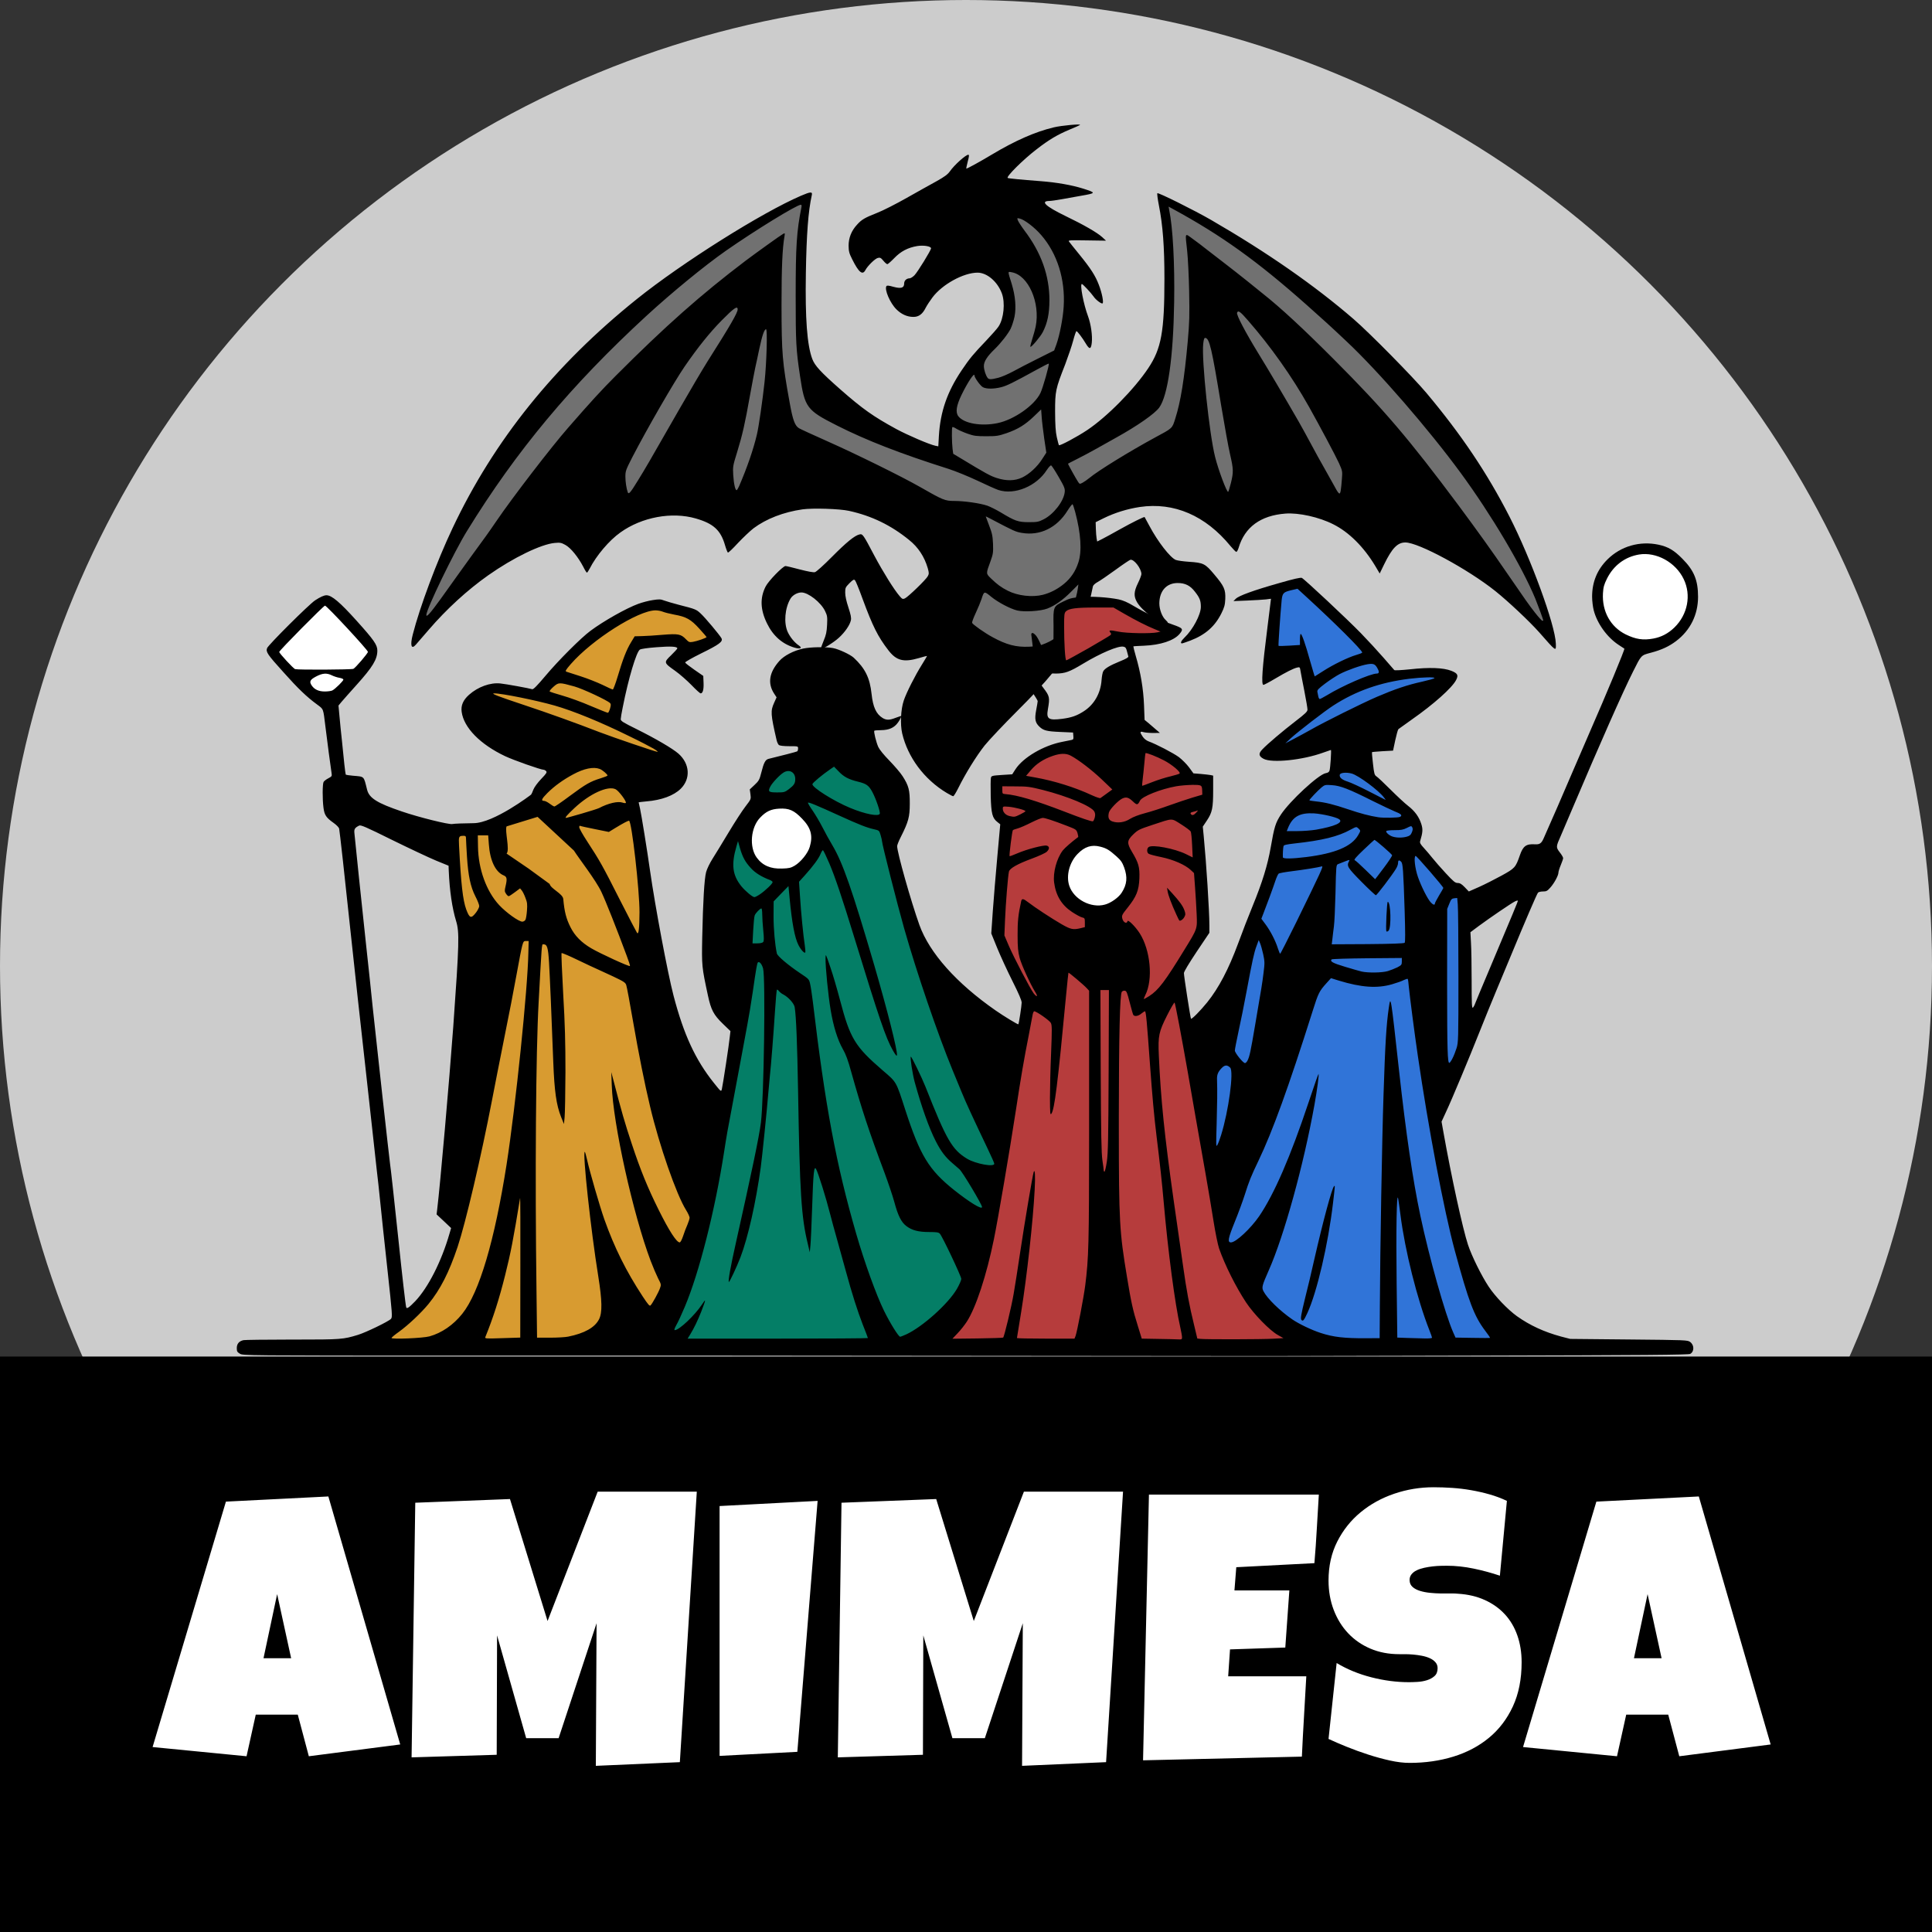 <?xml version="1.0" encoding="UTF-8"?>
<svg width="1024px" height="1024px" viewBox="0 0 1024 1024" version="1.1" xmlns="http://www.w3.org/2000/svg" xmlns:xlink="http://www.w3.org/1999/xlink">
    <rect x="0" y="0" width="1024" height="1024" fill="#333333" stroke="none"/>
    <!-- Generator: Sketch 57.1 (83088) - https://sketch.com -->
    <title>amimesa-logo-vertical</title>
    <desc>Created with Sketch.</desc>
    <g id="amimesa-logo-vertical" stroke="none" stroke-width="1" fill="none" fill-rule="evenodd">
        <circle id="Oval" fill="#CCCCCC" cx="512" cy="512" r="512"></circle>
        <rect id="Rectangle" fill="#000000" x="0" y="719" width="1024" height="305"></rect>
        <g id="amimesa-logo-wizards" transform="translate(125, 66)">
            <g id="Group">
                <polygon id="Path-2" fill="#717171" points="379.8 348.732 394.094 322.659 441.7 271.048 456.094 232.89 446.574 195.549 630.65 208.91 697.701 269.193 682.786 228.078 614.058 126.154 515.977 52.678 492.113 40.469 495.056 113.103 481.217 142.855 434.166 174.998 429.574 145.767 446.574 96.46 436.899 55.735 404.547 38.583 404.547 78.112 411.62 96.46 407.958 107.684 383.091 138.286 377.543 154.814 376.373 174.998 331.483 159.002 300.2 128.979 301.387 38.583 259.485 62.847 163.645 142.855 108.406 232.89 95.951 268.916 158.497 211.191 259.485 201.254 345.081 201.254 376.373 235.006"></polygon>
                <path d="M376.774,354.263 C364.874,347.113 356.174,335.463 353.174,322.713 C352.074,317.913 352.424,309.963 354.024,305.263 C355.424,301.113 359.924,292.163 363.724,286.113 C365.174,283.763 366.374,281.763 366.324,281.663 C366.224,281.613 364.324,282.113 361.974,282.813 C353.874,285.163 350.074,284.163 345.824,278.613 C340.274,271.413 337.524,265.863 332.224,251.513 C330.374,246.413 328.574,241.963 328.174,241.563 C327.624,240.963 327.174,241.163 325.224,243.113 C323.124,245.263 322.974,245.513 322.974,248.113 C322.974,249.913 323.574,252.663 324.674,255.963 C325.974,259.963 326.274,261.463 325.974,262.813 C325.424,265.313 322.774,269.163 319.624,272.013 C316.874,274.563 310.674,278.363 310.124,277.863 C309.974,277.713 310.624,275.813 311.524,273.663 C312.874,270.463 313.174,268.913 313.374,265.163 C313.574,260.913 313.474,260.313 312.274,257.813 C310.024,253.213 303.374,248.013 299.774,248.013 C297.674,248.013 295.124,249.413 294.024,251.213 C290.974,256.263 290.324,264.213 292.524,269.013 C293.824,271.763 296.124,274.613 298.474,276.163 C300.474,277.513 299.124,278.163 296.124,277.263 C289.674,275.363 284.774,271.063 281.574,264.513 C277.974,257.213 277.724,250.963 280.774,244.913 C282.224,241.963 289.974,234.013 291.324,234.013 C291.774,234.013 295.174,234.813 298.874,235.813 C303.124,236.913 306.124,237.463 306.924,237.263 C307.674,237.063 311.524,233.613 315.974,229.113 C323.674,221.363 327.974,217.863 330.524,217.263 C332.224,216.863 332.474,217.213 338.424,228.513 C342.974,237.063 348.874,246.563 351.874,250.013 C353.224,251.563 353.474,251.663 354.624,251.163 C356.324,250.363 365.874,241.163 366.774,239.363 C367.424,238.113 367.424,237.663 366.724,235.113 C364.924,229.013 361.674,224.063 356.874,220.213 C347.224,212.363 337.024,207.413 324.974,204.763 C320.024,203.663 305.824,203.213 300.374,203.963 C290.274,205.413 281.124,208.963 274.374,214.013 C272.574,215.413 268.874,218.913 266.174,221.763 C263.524,224.663 261.124,226.963 260.824,226.863 C260.574,226.813 259.874,225.013 259.274,222.963 C256.974,215.013 253.174,211.513 243.824,208.813 C231.124,205.113 215.174,208.063 203.824,216.213 C197.874,220.413 191.024,228.513 187.524,235.413 C186.924,236.563 186.274,237.513 186.074,237.513 C185.874,237.513 184.974,236.113 184.124,234.363 C181.424,229.213 177.524,224.413 174.724,222.863 C172.474,221.613 171.874,221.513 169.074,221.763 C161.774,222.413 146.974,229.613 133.774,238.913 C122.724,246.713 111.674,256.813 102.224,267.813 C99.174,271.313 96.124,274.863 95.424,275.663 C93.024,278.463 92.274,276.113 93.774,270.313 C97.474,255.813 106.474,231.663 114.824,214.013 C136.824,167.413 168.874,127.563 212.474,92.563 C236.574,73.213 278.874,46.613 299.624,37.713 C304.624,35.563 305.724,35.513 305.274,37.413 C303.374,46.063 302.474,57.913 302.124,78.763 C301.724,102.963 302.774,116.913 305.524,124.263 C306.874,127.813 309.924,131.163 320.424,140.413 C332.224,150.763 337.724,154.663 350.074,161.413 C356.224,164.713 367.524,169.563 370.774,170.263 L372.324,170.563 L372.624,165.163 C373.374,152.163 377.074,141.563 384.774,130.163 C388.924,124.013 390.874,121.663 397.624,114.613 C400.574,111.513 403.574,108.113 404.274,107.013 C407.024,102.863 407.874,94.413 405.974,89.413 C403.624,83.213 398.124,78.513 393.124,78.513 C385.724,78.513 374.374,84.713 369.174,91.713 C367.924,93.363 366.324,95.813 365.674,97.063 C363.974,100.513 361.924,102.013 359.074,101.963 C355.824,101.963 352.724,100.563 350.124,97.963 C346.724,94.613 343.674,87.413 344.824,85.663 C345.124,85.213 346.074,85.313 348.524,86.013 C352.624,87.113 354.224,86.613 354.224,84.263 C354.224,82.713 355.424,81.563 357.124,81.513 C357.674,81.513 358.824,80.763 359.674,79.913 C361.324,78.263 368.474,66.613 368.474,65.613 C368.474,64.513 364.424,63.863 361.124,64.413 C356.174,65.263 352.424,67.213 348.974,70.813 C347.274,72.563 345.624,74.013 345.324,74.013 C344.974,74.013 344.024,73.213 343.174,72.163 C341.874,70.613 341.474,70.413 340.274,70.713 C338.774,71.063 334.824,74.963 333.674,77.163 C332.174,80.013 330.174,78.413 326.724,71.513 C325.074,68.263 324.824,67.263 324.774,64.263 C324.774,60.113 326.224,56.363 329.224,53.113 C331.674,50.363 333.324,49.413 339.924,46.813 C343.024,45.613 350.074,42.013 355.624,38.863 C361.174,35.713 368.274,31.763 371.374,30.063 C375.674,27.663 377.324,26.413 378.424,24.863 C380.774,21.463 386.874,16.013 388.224,16.013 C388.724,16.013 388.674,16.863 387.924,19.613 C387.424,21.613 387.074,23.263 387.124,23.363 C387.374,23.563 393.974,19.963 400.974,15.763 C412.924,8.613 423.774,3.813 433.474,1.513 C437.624,0.513 448.024,-0.437 447.424,0.213 C447.224,0.413 444.674,1.563 441.724,2.763 C435.524,5.363 430.924,8.063 424.374,13.163 C417.274,18.613 408.324,27.513 409.074,28.313 C409.324,28.563 415.974,29.213 426.474,30.013 C435.074,30.663 443.224,32.113 449.224,34.013 C456.074,36.213 456.024,36.363 447.974,37.763 C445.624,38.213 441.274,38.963 438.224,39.513 C435.224,40.063 432.074,40.513 431.224,40.513 C426.174,40.563 429.174,43.363 439.674,48.463 C449.324,53.113 456.474,57.213 459.224,59.713 L461.224,61.563 L451.124,61.413 C441.774,61.263 441.024,61.313 441.624,62.063 C441.924,62.513 444.374,65.563 447.024,68.813 C453.124,76.313 455.574,80.113 457.424,85.013 C459.074,89.263 460.074,94.363 459.374,94.813 C458.774,95.163 455.724,92.863 454.624,91.163 C453.274,89.213 448.874,84.513 448.424,84.513 C447.224,84.513 449.324,95.363 451.674,101.613 C453.224,105.813 454.074,111.863 453.674,115.613 C453.274,119.213 452.474,119.363 450.574,116.213 C448.774,113.163 446.024,109.513 445.524,109.513 C445.324,109.513 444.524,111.763 443.824,114.463 C443.124,117.163 441.174,122.863 439.574,127.113 C434.424,140.263 434.224,141.313 434.224,152.263 C434.274,159.363 434.474,162.763 435.124,165.713 C435.624,167.913 436.124,169.813 436.274,169.963 C436.724,170.413 445.924,165.513 451.224,161.963 C461.774,154.913 476.124,140.363 483.624,129.113 C490.524,118.763 492.174,109.763 492.174,81.763 C492.174,64.713 491.324,53.363 489.224,42.763 C488.574,39.463 488.224,36.613 488.424,36.413 C488.874,35.913 508.074,45.463 516.974,50.613 C546.674,67.813 571.874,85.363 592.474,103.163 C601.024,110.563 623.824,133.713 631.024,142.263 C649.474,164.263 663.174,184.613 675.024,207.763 C686.374,229.913 699.324,265.313 699.624,275.113 C699.774,279.463 699.924,279.513 690.824,269.163 C685.724,263.413 674.424,252.763 667.474,247.213 C652.974,235.663 626.824,221.513 619.874,221.513 C615.724,221.513 612.824,224.513 608.624,233.113 L606.274,237.963 L603.874,233.913 C597.774,223.813 589.974,216.063 581.724,211.913 C574.174,208.063 563.274,205.663 556.274,206.213 C543.174,207.213 534.724,213.363 531.474,224.413 C531.124,225.563 530.574,226.513 530.274,226.513 C529.974,226.513 528.624,225.113 527.224,223.463 C513.924,207.213 497.224,200.063 479.124,202.713 C472.524,203.713 465.874,205.763 459.974,208.663 L455.724,210.763 L455.824,214.263 C455.874,216.213 456.074,218.513 456.224,219.363 L456.524,221.013 L459.124,219.713 C460.574,218.963 464.674,216.763 468.274,214.713 C474.974,210.963 481.424,207.763 481.674,208.063 C481.724,208.163 482.874,210.313 484.224,212.763 C488.624,221.063 495.224,229.563 498.174,230.763 C499.024,231.113 502.224,231.563 505.224,231.763 C512.824,232.263 513.774,232.713 518.574,238.463 C523.824,244.663 524.624,246.463 524.424,251.463 C524.274,254.713 523.924,255.913 522.374,259.063 C518.924,266.013 513.874,270.463 505.924,273.513 C503.774,274.313 501.774,275.013 501.474,275.013 C500.424,275.013 501.024,273.663 502.774,271.963 C507.224,267.763 511.474,259.763 511.474,255.663 C511.474,252.413 510.924,250.913 508.374,247.663 C505.874,244.363 503.174,243.013 499.174,243.013 C493.274,243.013 489.524,247.213 489.474,253.763 C489.474,257.063 490.974,261.013 492.924,262.713 C494.324,263.963 494.274,264.513 492.674,264.513 C489.324,264.513 480.324,257.763 477.674,253.213 C475.824,250.063 475.924,247.613 478.174,243.013 C479.174,240.963 479.974,238.813 479.974,238.263 C479.924,235.263 475.924,230.163 474.074,230.713 C473.524,230.913 469.924,233.313 466.124,236.113 C462.324,238.863 458.174,241.713 456.824,242.463 C455.474,243.163 454.374,244.213 454.274,244.763 C451.724,257.263 448.974,265.563 444.674,273.263 C437.824,285.513 430.524,294.513 414.224,310.763 C407.074,317.913 399.274,326.163 396.924,329.063 C392.524,334.613 386.674,344.063 382.924,351.663 C381.724,354.063 380.524,356.013 380.224,356.013 C379.924,356.013 378.374,355.213 376.774,354.263 L376.774,354.263 Z M429.224,274.963 C434.524,272.763 437.824,269.663 440.374,264.363 C442.524,260.013 445.674,250.313 446.224,246.213 L446.574,243.763 L442.774,247.563 C438.424,251.963 434.224,254.963 430.074,256.563 C426.574,257.913 417.774,258.463 414.124,257.563 C410.324,256.613 404.024,253.263 400.374,250.313 C396.624,247.213 396.574,247.263 395.224,251.513 C394.724,253.013 393.374,256.313 392.174,258.863 C390.974,261.413 390.124,263.763 390.224,264.113 C390.574,265.013 396.974,269.513 400.974,271.663 C408.424,275.763 413.674,277.113 420.574,276.763 C424.574,276.613 426.124,276.263 429.224,274.963 L429.224,274.963 Z M692.974,262.863 C692.974,262.413 690.224,254.963 688.774,251.363 C681.624,234.113 665.424,206.813 649.274,184.763 C632.324,161.613 605.674,130.863 588.724,114.963 C579.224,106.013 577.424,104.413 567.724,95.763 C541.324,72.313 522.374,58.763 496.774,44.813 L494.374,43.513 L494.674,45.163 C496.624,54.463 497.674,73.563 497.324,94.363 C496.874,123.363 493.974,143.713 489.424,150.013 C487.024,153.313 477.774,159.763 466.474,166.013 C464.124,167.313 459.524,169.913 456.224,171.763 C452.924,173.613 448.224,176.113 445.724,177.363 C443.274,178.613 441.174,179.663 441.074,179.763 C440.924,179.863 445.324,187.813 446.474,189.513 C447.224,190.613 447.324,190.613 448.774,189.863 C449.624,189.413 451.274,188.263 452.424,187.313 C456.974,183.513 473.624,173.263 486.974,166.013 C496.624,160.813 496.224,161.213 497.924,155.863 C500.774,146.913 502.724,134.863 504.524,115.013 C505.424,104.863 505.524,101.263 505.274,88.513 C505.124,80.413 504.624,70.713 504.224,67.013 C503.124,56.863 502.824,57.463 507.174,60.613 C509.224,62.063 512.574,64.613 514.624,66.263 C516.724,67.913 520.924,71.163 524.024,73.513 C527.074,75.863 532.524,80.113 536.124,83.013 C539.724,85.913 543.324,88.813 544.174,89.513 C553.674,97.013 565.824,108.263 581.974,124.463 C608.424,150.963 621.574,166.363 647.974,201.763 C658.124,215.463 665.474,225.663 673.924,238.013 C683.424,251.863 685.474,254.763 688.574,258.713 C690.424,261.063 692.174,263.013 692.474,263.013 C692.724,263.013 692.974,262.963 692.974,262.863 L692.974,262.863 Z M108.624,251.363 C112.024,246.613 116.024,241.063 117.524,238.913 C120.274,235.013 129.174,222.763 132.474,218.263 C133.474,216.913 136.074,213.163 138.224,210.013 C146.474,197.863 167.224,170.863 176.124,160.713 C188.324,146.713 193.824,140.713 201.274,133.263 C227.674,106.813 246.424,90.213 270.224,72.163 C275.824,67.963 288.824,58.613 290.074,57.963 C291.024,57.463 291.074,57.513 290.824,59.063 C289.674,65.563 289.224,75.663 289.224,95.763 C289.274,121.313 289.624,125.913 293.524,147.313 C295.174,156.563 296.274,159.613 298.474,160.963 C299.324,161.463 306.024,164.563 313.374,167.813 C328.474,174.513 353.124,186.663 362.474,192.013 C374.774,199.063 375.874,199.513 380.774,199.513 C386.074,199.513 394.424,200.713 398.274,202.013 C399.824,202.563 403.024,204.163 405.374,205.563 C413.074,210.213 414.574,210.713 420.224,210.763 C424.774,210.763 425.474,210.613 428.124,209.263 C433.424,206.613 438.824,199.663 439.324,194.813 C439.524,193.013 439.174,192.063 436.124,186.813 C434.224,183.513 432.424,180.763 432.124,180.663 C431.824,180.563 430.774,181.663 429.824,183.113 C424.324,191.713 412.774,196.513 404.174,193.713 C402.824,193.263 397.774,191.013 392.974,188.713 C388.174,186.463 381.324,183.663 377.724,182.513 C352.324,174.463 334.174,167.413 318.474,159.463 C302.574,151.413 301.524,150.063 299.024,133.263 C296.924,119.313 296.724,115.413 296.724,91.013 C296.724,64.263 297.224,56.663 299.774,43.863 C299.974,43.013 299.824,42.513 299.474,42.513 C297.324,42.513 275.124,56.163 259.724,66.913 C248.374,74.863 231.124,89.013 217.724,101.313 C177.724,138.113 148.674,172.913 122.474,215.513 C115.674,226.513 100.974,256.913 100.974,259.913 C100.974,261.413 102.924,259.213 108.624,251.363 L108.624,251.363 Z M427.724,249.263 C431.724,248.213 435.274,246.413 438.874,243.513 C442.474,240.563 445.024,236.863 446.524,232.213 C448.524,226.313 447.924,216.813 444.874,205.363 C444.324,203.263 443.674,201.413 443.474,201.263 C443.274,201.113 442.024,202.713 440.774,204.713 C435.174,213.713 426.274,218.063 416.724,216.463 C413.324,215.913 412.574,215.563 400.124,209.013 C398.674,208.213 397.474,207.663 397.474,207.763 C397.474,207.813 398.274,210.013 399.274,212.563 C400.824,216.563 401.124,218.013 401.324,222.263 C401.474,226.863 401.374,227.613 399.974,231.513 C397.524,238.163 397.524,237.963 400.324,240.663 C403.524,243.763 405.624,245.313 409.174,247.113 C414.474,249.813 422.124,250.663 427.724,249.263 L427.724,249.263 Z M213.024,188.813 C217.124,182.163 218.424,179.963 235.124,150.763 C240.624,141.163 247.274,129.913 249.874,125.763 C262.024,106.613 265.974,99.763 265.974,98.013 C265.974,95.863 264.024,97.213 257.474,103.863 C251.124,110.313 244.974,117.963 237.874,128.263 C232.074,136.763 218.074,161.013 210.124,176.363 C206.724,183.013 206.474,183.663 206.474,186.613 C206.474,189.413 207.024,192.963 207.724,194.913 C208.224,196.213 209.124,195.163 213.024,188.813 L213.024,188.813 Z M585.624,193.913 C585.774,193.013 586.074,190.313 586.224,187.963 C586.574,183.763 586.524,183.613 584.674,179.463 C582.924,175.613 574.424,159.663 568.824,149.663 C559.824,133.613 548.524,117.663 536.474,103.863 C532.324,99.063 531.224,98.313 530.674,99.763 C530.224,100.863 535.074,110.063 541.774,121.013 C547.074,129.613 555.274,143.463 563.224,157.263 C564.674,159.763 567.624,165.163 569.824,169.263 C572.024,173.413 575.074,178.913 576.574,181.513 C578.074,184.113 580.274,188.063 581.474,190.263 C584.674,196.263 585.174,196.663 585.624,193.913 L585.624,193.913 Z M527.424,189.913 C528.824,184.213 528.774,182.663 526.974,174.863 C526.124,171.313 524.024,159.563 522.224,148.813 C517.274,118.663 516.074,113.513 513.924,113.113 C513.274,113.013 513.024,113.613 512.724,116.263 C511.824,124.713 515.974,164.163 519.024,176.163 C520.824,183.363 525.374,195.363 525.974,194.663 C526.174,194.463 526.824,192.313 527.424,189.913 Z M266.774,191.613 C270.974,181.863 274.274,172.313 276.124,164.513 C277.124,160.463 279.174,146.263 280.224,136.513 C281.324,126.313 281.824,108.513 281.024,108.513 C280.074,108.513 278.974,111.763 277.424,119.013 C276.674,122.713 275.674,127.213 275.274,129.013 C274.874,130.813 273.624,137.463 272.474,143.763 C269.824,158.713 268.474,164.563 265.674,173.713 C263.424,180.913 263.374,181.363 263.624,185.713 C263.924,190.663 264.774,194.213 265.524,193.763 C265.774,193.563 266.324,192.613 266.774,191.613 L266.774,191.613 Z M416.724,187.113 C420.624,185.263 424.874,181.313 427.474,177.163 L429.574,173.913 L428.474,166.563 C427.924,162.563 427.274,157.413 427.124,155.163 L426.824,151.013 L423.024,154.663 C418.274,159.213 414.474,161.513 408.424,163.613 C404.124,165.063 403.174,165.213 397.724,165.213 C392.524,165.213 391.224,165.063 387.824,163.863 C385.724,163.113 383.074,161.963 382.024,161.313 C380.974,160.613 379.924,160.213 379.774,160.363 C379.374,160.763 379.474,168.413 379.874,171.913 L380.224,174.513 L384.474,177.063 C397.524,184.963 399.924,186.263 403.174,187.313 C408.374,189.013 412.874,188.913 416.724,187.113 L416.724,187.113 Z M403.724,158.263 C412.424,156.463 423.274,148.863 426.424,142.363 C427.774,139.613 431.274,127.163 430.874,126.713 C430.774,126.613 427.974,128.013 424.724,129.813 C411.824,136.913 408.624,138.463 405.674,139.213 C401.774,140.213 397.874,140.213 396.024,139.263 C394.674,138.613 391.474,134.163 391.474,132.963 C391.474,131.213 387.824,136.713 384.624,143.313 C381.874,149.013 381.324,152.563 382.974,154.663 C385.974,158.463 395.074,160.063 403.724,158.263 L403.724,158.263 Z M404.174,134.213 C405.824,133.813 409.374,132.263 411.974,130.863 C414.574,129.413 420.524,126.363 425.224,124.013 L433.724,119.763 L434.924,116.513 C436.624,111.763 438.424,102.513 438.774,96.513 C439.674,82.113 435.374,68.413 426.924,58.663 C423.374,54.513 417.924,50.363 415.374,49.813 C414.024,49.513 414.024,49.563 414.524,50.863 C414.824,51.613 416.374,54.013 417.974,56.163 C426.924,67.963 431.224,80.113 431.224,93.263 C431.174,100.313 430.174,105.163 427.724,109.963 C426.524,112.363 421.574,118.263 421.124,117.813 C420.974,117.663 421.424,115.813 422.124,113.663 C422.824,111.513 423.624,108.563 423.924,107.113 C426.474,94.513 420.074,79.863 411.274,78.313 C409.024,77.913 409.024,77.413 411.224,84.463 C413.174,90.913 413.674,96.963 412.724,101.813 C412.274,103.963 411.324,106.863 410.674,108.213 C409.224,111.063 405.524,115.813 402.224,119.013 C398.224,122.863 396.474,125.613 396.474,127.963 C396.474,130.013 397.474,133.063 398.524,134.363 C399.274,135.213 400.424,135.163 404.174,134.213 Z" id="Shape" fill="#000000" fill-rule="nonzero"></path>
                <g transform="translate(0, 222)">
                    <polygon id="Path-6" fill="#3074D8" points="679.5 426.914 648 368.389 635.299 301.688 651.658 264.547 651.658 185.586 624.802 161.066 626.168 147.776 600.306 121.564 600.306 94.378 643.273 70.5 611.948 67.923 563.797 20.402 552.627 24.05 548.546 60.31 566.153 59.257 571.204 88.503 551.05 107.647 583.758 107.647 580.85 123.294 566.153 133.414 552.627 150.407 548.546 172.602 510.979 287.265 523.651 371.875 560.045 424.997"></polygon>
                    <polygon id="Path-5" fill="#B63C3C" points="372.05 426.914 394.336 383.006 419.986 245.57 404.17 206.886 408.595 147.892 402 141.572 402 125.83 414.073 124.535 426.484 111.554 450 106 475.014 60.843 471.989 51.15 436.522 65.79 436.522 32.833 467.841 31.732 496.613 47.275 475.014 51.15 478.748 106 503.238 118.699 503.238 124.535 514.853 125.83 514.853 142.776 509.377 150.407 512.25 204.891 498.394 229.323 523.651 370.391 562.092 424.61"></polygon>
                    <polygon id="Path-4" fill="#D89B30" points="217.067 421 250.47 351.768 208.909 132 229.689 111.554 200.573 95 212.186 52.607 247.453 54.242 252.96 50 240.36 36.927 221.619 31.732 192.155 46.409 159.141 79.5 132.642 77.451 169.08 120.673 150.49 141.938 126.282 151.765 114.217 151.765 123.605 254.587 117.908 361.592 102.432 398.227 68.027 425.788"></polygon>
                    <polygon id="Path-3" fill="#047E66" fill-rule="nonzero" points="223.588 426.914 366.137 426.914 392.237 391.108 407.35 324.548 350.589 176.115 338.269 111.554 285 118.35 258.3 165.649 266.832 261.312"></polygon>
                    <polygon id="Path-11" fill="#FFFFFF" points="745.842 55.704 766.123 47.275 773.315 28.283 766.123 9.344 743.668 1.515 728.405 9.344 721 27.084 725.953 44.365"></polygon>
                    <polygon id="Path-10" fill="#FFFFFF" points="458.25 197.168 474.613 186.523 474.613 166.394 455.457 155.312 438.803 165.316 438.803 186.523"></polygon>
                    <polygon id="Path-9" fill="#FFFFFF" points="291.116 178.517 308.892 162.16 302.696 142.179 285 135.034 269.672 149.901 274.083 168.952"></polygon>
                    <polygon id="Path-8" fill="#FFFFFF" points="47.427 85.189 73.301 57.368 48.238 29.989 19.446 57.368"></polygon>
                    <path d="M754.05,0.7 C759.15,1.8 762.3,3.65 766.75,8.2 C772.9,14.4 775,19.55 775,28.35 C775,37.8 770.9,46.1 763.35,51.8 C759.5,54.7 755.55,56.5 749.85,58 C744.75,59.35 744.95,59.15 740.55,67.95 C735.25,78.45 722.6,107.1 708.75,139.75 C706.05,146.1 703.15,152.95 702.25,155 C699.65,160.8 699.65,161.05 701.7,163.75 C702.7,165 703.5,166.4 703.5,166.8 C703.5,167.2 702.95,168.85 702.25,170.5 C701.55,172.15 701,173.95 701,174.5 C701,176.05 698.7,180.25 696.65,182.5 C695.1,184.25 694.6,184.5 692.75,184.5 C691.6,184.5 690.4,184.8 690.15,185.15 C689.55,185.85 682.8,201.6 676.75,216.25 C674.45,221.75 670.55,231.2 668,237.25 C665.45,243.3 661.5,253.1 659.15,259 C654,272 644.45,294.95 641.3,301.6 L639.05,306.5 L640.05,312.1 C644.25,335.7 650.3,363.4 653.05,371.7 C655.05,377.75 660.25,388.25 664,393.9 C667.45,399.15 674.2,406.15 679,409.6 C685.9,414.5 693.4,417.95 702.4,420.4 L707.25,421.65 L738.35,421.95 C768.9,422.25 769.45,422.25 770.85,423.3 C773.05,424.95 773.05,428.35 770.85,429.6 C769.95,430.1 747.45,430.3 658,430.5 L546.25,430.75 L254.35,430.5 L114.746,430.5 C4.899,430.498 3.686,430.46 2.15,429.5 C0.75,428.65 0.5,428.25 0.5,426.55 C0.5,424.2 1.75,422.8 4.1,422.3 C4.92,422.155 15.8,422.01 28.649,422.001 L31.568,422 C55.887,421.997 56.861,421.901 64.75,419.5 C69,418.2 80.95,412.4 82.2,411.05 C83.05,410.1 83,409.15 80.3,384.4 C78.75,370.3 77.05,354.25 76.5,348.75 C75.95,343.25 75.15,335.85 74.7,332.25 C74.3,328.7 73.2,318.65 72.25,310 C71.3,301.35 69.75,287.3 68.8,278.75 C66.3,256.5 62.8,224.7 60.5,203 C57.85,177.85 55.05,152.5 54.75,151.15 C54.6,150.55 53.3,149.2 51.8,148.15 C47.85,145.35 46.95,144 46.45,140.1 C45.85,135.45 45.9,127.65 46.5,126.45 C46.8,125.95 47.95,125.05 49.05,124.5 C50.85,123.55 51,123.35 50.75,121.85 C50.4,119.65 48.2,103.35 47.5,97.25 C46.25,87.15 46.6,88.05 43,85.35 C37.55,81.35 32.95,76.95 25.2,68.25 C16.7,58.85 15.85,57.55 16.55,55.55 C17.15,53.85 38.75,32.35 42,30.2 C44.75,28.4 46.7,27.5 48.05,27.5 C50.8,27.5 55.15,31.15 64,41 C73.15,51.15 75,53.8 75,56.8 C75,61.45 72.55,65.5 64,75 C60.65,78.7 57.15,82.7 56.15,83.85 L54.4,85.95 L54.95,91.85 C55.25,95.1 55.8,100.9 56.25,104.75 C56.65,108.6 57.2,114.1 57.5,117 C57.8,119.85 58.15,122.35 58.25,122.55 C58.4,122.7 60.1,123 62.1,123.15 C68.3,123.7 67.7,123.15 69.55,130.5 C70.65,135 74.85,137.65 88,142.1 C97.05,145.2 113,149.15 114.75,148.75 C115.6,148.55 120.65,148.35 126,148.3 C136.7,148.25 156.25,133.4 156.5,133.15 C156.7,132.95 157.25,131.75 157.7,130.5 C158.25,129.15 159.9,126.9 161.85,124.85 C164.55,122.05 165,121.35 164.5,120.75 C164.15,120.35 163.55,120 163.2,120 C161.65,120 147.15,114.9 142.65,112.75 C129.55,106.55 120.85,97.7 119.7,89.35 C119.2,85.95 120.45,83.05 123.6,80.25 C128.3,76.05 134.9,73.65 140.25,74.25 C143.25,74.55 155.5,76.8 157.1,77.3 C157.7,77.45 159.6,75.55 164.15,70.15 C171,62 182.95,50.05 187.95,46.35 C195.1,41.05 206.9,34.4 213.3,32.05 C215.5,31.25 218.95,30.35 221.05,30.05 C224.35,29.55 225.15,29.55 227.05,30.3 C228.25,30.75 231.75,31.75 234.75,32.55 C243.55,34.8 244,34.95 246.35,37.15 C248.75,39.35 256.45,48.55 257.4,50.3 C258.3,52.05 256.25,53.6 246.65,58.3 C241.7,60.75 238.05,62.85 238.15,63.15 C238.25,63.5 240.45,65.2 243.05,67 L247.75,70.25 L247.9,73.9 C248.05,77.5 247.5,79.5 246.35,79.5 C246,79.5 243.85,77.55 241.5,75.1 C239.15,72.7 235.3,69.3 232.9,67.6 C226.75,63.25 226.7,63.15 230.7,59.3 C232.5,57.55 234,55.9 234,55.65 C234,54.65 230.5,54.45 222.9,55.05 C218.25,55.4 214.8,55.9 214.15,56.3 C212.3,57.45 208.05,71.7 205.05,86.95 C204.45,89.8 204,92.6 204,93.2 C204,94.15 205.3,94.95 212.4,98.45 C222.55,103.5 231.45,108.7 234.6,111.45 C240.65,116.8 241.15,124.75 235.8,130.05 C232.1,133.7 225.6,136.1 217.65,136.75 C215.35,136.95 213.5,137.2 213.5,137.25 C213.5,137.35 213.85,138.9 214.25,140.65 C214.9,143.5 218.05,162.9 219.5,173.25 C222.2,192.2 228.85,227.7 232,239.75 C237.4,260.35 243.55,273.7 253.4,286 C257.2,290.75 257.2,290.75 257.6,289.25 C258.1,287.25 261.45,265.35 261.8,261.55 L262.15,258.5 L258.15,254.65 C253.2,249.85 251.85,247.25 250.2,239.55 C246.95,224.45 246.9,223.95 247.2,208.75 C247.6,189.7 248.3,177.85 249.25,174.25 C249.7,172.55 251.15,169.55 252.6,167.25 C254,165.05 257.85,158.75 261.15,153.25 C264.45,147.75 268.5,141.5 270.15,139.4 C273.1,135.55 273.1,135.55 272.75,132.95 L272.4,130.4 L274.9,128.05 C277.2,125.9 277.55,125.3 278.5,121.5 C279.85,116.1 280.7,114.6 282.4,114.2 C289,112.6 297.1,110.5 297.5,110.25 C297.8,110.1 298,109.4 298,108.7 C298,107.5 297.95,107.5 293.35,107.5 C290.4,107.5 288.4,107.25 287.85,106.9 C287.4,106.55 286.8,105.25 286.55,104 C283.45,90.5 283.35,88.8 285.3,84.5 L286.6,81.6 L285.35,79.7 C281.75,74.2 282.65,68.45 288,62.4 C290.5,59.5 295.75,56.8 300.75,55.75 C304.8,54.9 312.7,54.8 316.55,55.5 C319.65,56.1 325.65,58.9 327.5,60.6 C333.55,66.25 336.05,71.3 336.95,79.8 C337.7,86.75 339.35,90.4 342.8,92.55 C344.8,93.75 346.35,93.75 349.6,92.5 C351.05,91.95 352.3,91.5 352.4,91.5 C352.95,91.5 352.25,93.2 350.95,94.95 C348.95,97.75 346.2,98.95 341.95,99 C340.15,99 338.55,99.15 338.4,99.3 C338,99.7 339.35,105.3 340.5,107.9 C341.15,109.3 343.45,112.15 346.45,115.2 C349.15,118 352.3,121.65 353.4,123.4 C356.65,128.45 357.25,130.8 357.2,138 C357.2,144.95 356.5,147.55 352.45,155.6 C351.35,157.75 350.5,159.9 350.5,160.45 C350.5,163.85 357.8,189.65 362.3,202.25 C367.65,217.1 381.95,233.15 402.75,247.6 C407.05,250.6 414.55,255.15 414.75,254.9 C415.05,254.55 416.5,245 416.5,243.4 C416.5,242.2 414.95,238.65 411.6,231.95 C408.9,226.6 405.3,218.75 403.55,214.5 L400.4,206.75 L401.2,195 C401.65,188.55 402.75,175.5 403.6,166.05 L405.15,148.9 L403.65,147.7 C400.95,145.6 400.35,143.25 400.1,133.85 C400,129.25 400.05,124.95 400.2,124.3 C400.45,123.2 400.75,123.1 406,122.75 L411.5,122.4 L413.2,119.75 C417.25,113.5 428,107.15 437.95,105.2 C440.05,104.8 442.25,104.35 442.9,104.2 C443.9,104 444.05,103.7 443.9,102.1 L443.75,100.25 L437,99.95 C429.8,99.65 428.05,99.2 425.9,97.15 C423.65,95 423.3,93.15 424.2,88.35 C424.65,86.05 425,83.9 425,83.6 C425,83.3 423.75,81.25 422.25,79 C418.5,73.5 418,72.4 418,69.7 C418,67.9 418.6,66.05 420.3,62.35 C422.55,57.55 422.65,57.3 422.3,54.05 C422.1,52.25 421.85,50 421.7,49.1 C421.3,47.15 422.3,46.95 423.9,48.65 C425.25,50.05 427.75,55.65 428.2,58.15 C428.5,59.85 428.3,60.5 426.6,63.4 C423.15,69.2 423.25,70.3 428,76.6 C431.35,81 431.5,81.65 430.4,87.95 C429.5,93.1 430.7,93.9 437.9,93 C442.95,92.35 445.75,91.35 449.4,89 C454.95,85.45 458.35,79.45 458.85,72.5 C459,70.45 459.4,68.25 459.8,67.7 C460.676,66.239 463.307,64.684 468.337,62.619 L468.75,62.45 C471.85,61.2 473.2,60.4 473.05,59.95 C472.95,59.55 472.6,58.3 472.3,57.15 C471.9,55.45 471.5,54.95 470.45,54.75 C467.8,54.15 458.35,58.15 449,63.8 C441.8,68.15 439.5,68.95 434.65,69 C432.35,69 430.5,68.85 430.5,68.7 C430.5,68.55 431,68 431.6,67.5 C432.6,66.7 432.75,66 433.1,59.45 C433.35,55.5 433.45,48.4 433.4,43.75 C433.2,33.5 433.25,33.4 438.7,30.75 C441.9,29.15 443.05,28.85 447.8,28.45 C453.65,28 462.3,28.55 467.95,29.7 C470.25,30.2 472.7,31.25 476,33.25 C482.35,37 490.7,41 496.6,43.05 C502.05,44.95 502.35,45.4 500.2,48 C497.2,51.55 490.05,53.9 481.2,54.25 C478.3,54.35 475.8,54.5 475.7,54.6 C475.65,54.7 476.2,57.05 477,59.75 C479.55,68.4 481,77.05 481.35,85.65 L481.65,93.55 L483.9,95.4 C485.1,96.4 486.9,98 487.9,98.85 L489.75,100.45 L486.25,100.5 C484.3,100.5 482,100.3 481.1,100.05 C479.1,99.45 479,100.05 480.7,102.5 C481.4,103.55 482.6,104.5 483.8,104.95 C487.8,106.4 496.85,111.1 499.85,113.3 C501.55,114.6 503.95,117 505.25,118.75 L507.55,121.9 L511.4,122.2 C513.5,122.4 515.85,122.65 516.65,122.8 L518,123.1 L518,130.75 C518,140.3 517.5,142.65 514.7,146.85 L512.5,150.15 L513,155.2 C514.35,169.2 516,194.75 516,202.6 L516,206.4 L509.25,216.45 C505.1,222.7 502.5,227 502.5,227.75 C502.5,229.45 505.95,251.6 506.25,251.95 C506.65,252.35 511.25,247.7 514.85,243.25 C520.95,235.65 526.15,225.8 531.25,212 C534.35,203.7 535.95,199.45 538.9,192.25 C544.1,179.55 546.85,170.55 548.5,161.15 C550.4,150.2 551.05,148.15 553.9,143.75 C558.7,136.5 573.75,122.55 577.65,121.8 C578.85,121.6 579.5,121.15 579.7,120.35 C580.1,119 580.75,109.5 580.4,109.5 C580.3,109.5 578.4,110.15 576.2,110.95 C565.45,114.85 549.25,116.55 544.75,114.2 C542.1,112.8 541.9,111.4 544.1,109.15 C546.85,106.25 554.9,99.45 561.65,94.25 C566.85,90.25 568,89.15 568,88.1 C568,87.4 567.25,82.85 566.3,78.05 C565.35,73.2 564.4,68.4 564.25,67.35 C564,65.65 563.85,65.5 562.6,65.8 C560.6,66.25 556.9,68.1 550.75,71.75 C547.75,73.55 544.95,75 544.65,75 C543.4,75 544,66.15 546.8,44.25 C547.5,38.75 548.2,33.15 548.35,31.8 L548.65,29.35 L545.95,29.7 C544.45,29.85 540,30.15 536,30.3 L528.75,30.6 L530,29.35 C531.6,27.75 539.35,24.9 553.15,21 C560.8,18.8 564.35,18 565,18.3 C566.45,19 589,40.1 596.25,47.55 C599.85,51.25 605.2,57.05 608.2,60.5 C611.2,63.95 613.8,66.95 614,67.15 C614.2,67.4 617.95,67.2 622.3,66.75 C632.65,65.6 640.05,65.9 644.25,67.55 C647.6,68.9 648.1,69.85 646.75,72.45 C644.65,76.55 634.85,85.3 623.25,93.4 C619.7,95.95 616.5,98.2 616.2,98.45 C615.9,98.7 615.15,101.4 614.5,104.4 L613.35,109.85 L607.85,110.15 C604.85,110.35 602.25,110.55 602.2,110.65 C602.1,110.75 602.3,113.5 602.7,116.75 C603.3,122.1 603.5,122.8 604.55,123.5 C605.2,123.9 608.55,127.05 612,130.5 C615.45,133.95 619.65,137.85 621.35,139.15 C624.9,141.9 627.15,145 628.35,148.85 C629.2,151.55 629.1,153.2 627.7,157.85 C627.45,158.7 627.9,159.5 629.6,161.35 C630.8,162.65 632.9,165.1 634.2,166.75 C635.5,168.4 638.7,172.05 641.35,174.9 C645.4,179.25 646.3,180 647.6,180 C648.8,180 649.7,180.55 651.35,182.25 L653.5,184.5 L658.95,182.1 C661.95,180.75 667.3,178.05 670.85,176.1 C677.95,172.2 678.3,171.8 680.55,165.35 C682.25,160.4 683.9,159.2 688.6,159.5 C691,159.65 691.95,159 693.05,156.6 C695.8,150.5 705.05,129.25 708.75,120.5 C711.05,115.15 714.95,106.05 717.5,100.25 C726.5,79.7 736.3,56.1 735.95,55.8 C735.85,55.75 734.45,54.85 732.9,53.8 C726.8,49.8 721.5,42.45 719.7,35.45 C719.25,33.7 718.85,30.45 718.85,28.25 C718.85,20.45 721.55,13.9 727,8.5 C734.05,1.5 744.1,-1.4 754.05,0.7 Z M469.6,237.65 C468.571,238.875 468.022,261.037 468.001,303.194 L468.001,310.473 C468.018,359.476 468.372,365.031 472.3,388.65 C474.5,402.2 475.55,406.8 478.1,414.85 L480.15,421.5 L488.7,421.65 C493.4,421.7 498.2,421.85 499.4,421.9 C501.35,422 501.5,421.9 501.5,420.75 C501.5,420.1 501.05,417.65 500.55,415.4 C497.8,403.45 494.05,375.2 491.75,348.75 C490.95,339.5 489.75,328.35 488,314.25 C486.7,303.6 485.75,293.15 484.5,276 C482.9,253.65 482.4,248 481.85,248 C481.6,248 480.75,248.55 479.9,249.25 C478.3,250.6 476.3,250.9 475.65,249.9 C475.45,249.55 474.6,246.55 473.75,243.25 C472.45,238.15 472.1,237.25 471.2,237.1 C470.65,237 469.9,237.25 469.6,237.65 Z M493.6,250.15 C489.2,258.9 488.75,260.95 489.2,271.25 C490.2,294.45 492.25,314.15 497,347.75 C498.95,361.25 501.2,377.1 502.05,383 C503.85,395.85 505.4,404.2 507.85,414.1 L509.6,421.45 L511.45,421.65 C514.4,421.95 543.85,421.9 549.75,421.55 L549.75,421.55 L555.25,421.25 L552.25,419.55 C548,417.2 539.5,408.45 535.4,402.25 C530,394.05 524.25,382.55 521.15,373.75 C520.5,371.85 519.15,365.3 518.2,359.25 C517.25,353.2 515.35,341.95 514,334.25 C512.65,326.55 510.2,312.5 508.5,303 L508.329,302.015 C506.727,292.795 505.031,283.041 504.5,280 C501.25,261.5 497.9,243.7 497.55,243.4 C497.35,243.2 495.6,246.2 493.6,250.15 Z M441.3,227.55 C441.25,227.65 440.65,233.05 440.05,239.5 C435.6,286.8 433.9,300.1 432.25,302.3 C431.6,303.15 431.55,302.05 431.5,294 C431.5,288.9 431.75,278.15 432.1,270.15 C432.6,257.6 432.6,255.35 431.95,254.15 C431.25,252.85 424.35,248 423.15,248 C422.85,248 422.45,248.95 422.25,250.15 C422.05,251.3 421.15,256.1 420.25,260.75 C417.95,272.2 415.9,284.15 413.55,299.75 C410.05,322.55 404.1,357.45 401.8,368.75 C397.9,387.9 392.25,405.1 387.4,412.55 C386.3,414.25 384.15,417 382.6,418.6 L379.8,421.55 L393.1,421.4 C400.45,421.3 406.55,421.1 406.7,420.95 C407.3,420.35 411.1,404.6 412.25,397.8 C412.95,393.9 414.5,383.9 415.75,375.5 C418,360.4 422.25,335.2 422.85,333.25 C423.55,331.15 423.8,335.3 423.4,342.5 C422.55,359.15 419.25,388.8 416.25,407.35 C415,414.8 414,421.05 414,421.2 C414,421.35 420.85,421.5 429.25,421.5 L444.5,421.5 L445.05,420.15 C445.9,417.85 449.4,399.6 450.2,393.25 C452.024,378.658 452.235,371.9 452.249,311.264 L452.25,237.1 L451,235.75 C449.4,234 441.5,227.35 441.3,227.55 Z M276.7,222.1 C276.25,222.6 275.75,225.4 274,237.6 C273.15,243.45 271.8,251.55 271,255.7 C270.2,259.85 269,266.4 268.3,270.25 C267.6,274.1 265.7,284.35 264.05,293 C260.25,312.95 260.25,313.2 258.75,322.75 C253.95,353.65 245.55,386.7 237.95,404.65 C236.3,408.55 234.3,412.95 233.45,414.35 C232.5,416.1 232.2,417 232.65,417 C235,417 243.35,409.05 247.1,403.35 C249.3,399.9 249.2,400.65 246.65,407.25 C244.75,412 242.9,415.9 240.75,419.4 L239.45,421.5 L287.2,421.5 C313.5,421.5 335,421.35 335,421.2 C335,421.05 333.8,417.85 332.3,414.1 C329.6,407.15 326.6,397.85 323.25,385.5 C322.25,381.8 320.2,374.5 318.75,369.25 C317.25,364.05 315.6,357.85 315,355.5 C312.8,346.85 308.7,333.7 307.55,331.65 C306.45,329.65 306.05,333.35 305.45,352 C305.15,360.95 304.75,369.95 304.55,372 L304.2,375.75 L303.15,371.25 C299.7,357.2 298.9,344.35 298,290.5 C297.55,265.05 297,250.75 296.2,245.85 C295.9,243.85 292.8,240.45 290.1,239.05 C289.35,238.7 288.35,237.9 287.9,237.35 C287.45,236.75 286.95,236.4 286.8,236.55 C286.6,236.7 286.15,241.9 285.75,248.05 C284.9,261 283.7,276.3 283,282.75 C282.75,285.25 282.4,288.95 282.25,291 C281.5,300.35 278.9,325.8 278.2,330.75 C275.6,349.55 271.5,367.75 267.45,378.4 C265.5,383.45 261.6,391.8 261.3,391.45 C260.85,390.95 262.25,383.15 265,370.9 C273.55,332.65 277.35,314.55 278.3,307 C279.9,294.15 280.8,230.25 279.45,225.3 C278.8,222.95 277.45,221.4 276.7,222.1 Z M155.2,210.75 L153.602,210.75 C152.05,210.755 151.998,211.103 148.7,229 C147.5,235.75 144.6,250.7 142.25,262.25 C139.95,273.8 137,288.65 135.75,295.25 C129.95,325.4 121.8,360.05 117.55,372.85 C113,386.4 108.45,395.35 102.1,403.15 C98.15,407.95 91.4,414.3 86.5,417.85 C84.3,419.4 82.5,420.9 82.5,421.15 C82.5,421.95 99.3,421.25 102.65,420.3 C109.1,418.5 115.25,414.3 120,408.35 C129.05,397.05 137.15,369.65 143.5,329.2 C148.35,297.85 154.7,236.25 155.05,216.75 L155.2,210.75 Z M150.65,347 C147.15,368.5 145.65,376.3 142.7,388 C139.6,400.4 136.4,410.45 132.25,420.65 C131.9,421.5 132.35,421.55 141.3,421.25 L150.75,420.95 L150.8,383.35 C150.85,362.65 150.8,346.3 150.65,347 Z M615.25,392.3 L615.6,420.95 L620.95,421.15 C623.85,421.2 628,421.35 630.15,421.4 C632.4,421.45 634,421.3 634,421 C634,420.75 633.35,418.9 632.55,416.9 C626.15,400.65 619.65,374.8 617.25,355.75 C616.8,352.2 616.25,348.35 616.05,347.25 C615.25,343.05 614.9,364.1 615.25,392.3 Z M580.45,230.45 L578.1,233.05 C574.25,237.3 573.7,238.4 570.75,247.8 C557.9,288.45 549.5,311.6 542,327.25 C538.1,335.35 536.95,338.25 534.75,345.25 C533.7,348.55 531.3,355.1 529.4,359.75 C525.9,368.4 525.5,370.5 527.45,370.5 C530.05,370.5 537.9,363.15 542.4,356.6 C550.4,344.8 558.95,325.1 568.55,296.35 C571.35,287.9 573.75,281.1 573.85,281.2 C574.2,281.55 573.1,289.65 571.7,297.5 C565.95,329.5 555.6,367 547.45,385.35 C543.9,393.4 543.65,394.35 544.65,396.35 C546.7,400.3 553.4,406.8 560,411.35 C563.55,413.75 570.2,416.95 575,418.5 C581.7,420.7 587.5,421.35 599,421.3 L606.25,421.25 L606.35,404.25 L606.35,404.25 C606.5,374.85 607.5,315.65 608.3,292.25 C609.15,265.5 609.8,254.9 611.1,246.1 C612.1,239.35 612.1,239.25 616.5,279.25 C620.25,313.1 623.75,337.05 627.8,356.25 C632.55,378.7 641,408.65 645.25,418.25 L646.45,420.95 L655.5,421.1 C660.5,421.2 664.65,421.2 664.75,421.1 C664.85,421 663.7,419.3 662.2,417.35 C656.3,409.55 653.45,402 646.05,374.75 C640.4,353.95 631.95,309.25 626.5,271.75 C624.7,259.55 622.25,240.4 621.7,235 C621.55,232.95 621.3,231.1 621.15,230.9 C621.05,230.65 620.1,230.95 619.05,231.45 C618.05,232 615.2,233 612.75,233.7 C604.95,235.95 596.6,235.4 584.65,231.75 L580.45,230.45 Z M160.5,243 C159,269.5 158.55,335.85 159.35,396.15 L159.65,421 L166.55,421 C170.35,421 174.65,420.75 176.1,420.45 C184.8,418.7 190.3,415.6 192.5,411.25 C194.3,407.7 194.15,401.3 192.1,388.5 C188.15,364.05 183.65,322.5 184.95,322.5 C185.1,322.5 185.65,324.35 186.15,326.65 C187.65,333.35 192.85,351.25 195.3,358.25 C200.7,373.4 206.85,385.75 215.65,399.15 C218.5,403.45 219.3,404.4 219.8,403.9 C220.8,402.9 224.05,396.95 224.8,394.8 C225.5,392.9 225.45,392.7 223.8,389.55 C222.9,387.75 221.1,383.55 219.85,380.25 C210.55,355.65 199.9,307.55 199.25,287.25 L199,280.25 L200.05,284.25 C204.55,301.6 206.05,306.8 209.85,318.25 C214.35,331.9 218.3,341.6 224.1,353.25 C229.65,364.4 233.6,370.5 235.25,370.5 C235.65,370.5 236.4,369.1 237.05,367.15 C237.65,365.25 238.7,362.55 239.35,361.1 C239.95,359.65 240.5,358 240.5,357.4 C240.5,356.85 239.65,355 238.6,353.3 C233.5,345.15 224.45,319.15 219.55,298.45 C216.7,286.55 213.5,270.5 210.5,253.2 C208.85,243.6 207.25,235.05 206.95,234.2 C206.55,232.8 205.7,232.25 199.9,229.5 C196.25,227.8 192.5,226.05 191.55,225.65 C190.55,225.25 186,223.1 181.4,220.9 C176.8,218.65 172.85,217 172.65,217.15 C172.45,217.35 172.85,227 173.5,238.65 C174.45,254.95 174.7,264.4 174.7,280.25 C174.65,291.55 174.45,302.35 174.25,304.25 L173.9,307.75 L172.4,304.05 C169.85,297.65 168.85,290.35 168.25,275 C167.35,250.45 166.4,228.8 166,222.05 C165.5,214.05 165,212.5 163,212.5 L162.947,212.498 L162.898,212.494 L162.852,212.49 C162.111,212.423 162.147,212.741 160.5,243 Z M303.25,137.45 C303.15,137.7 304.2,139.5 305.65,141.55 C307.05,143.6 309.4,147.5 310.8,150.25 C312.2,153 314.6,157.4 316.2,160.05 C321.7,169.35 326.55,183.25 338.35,223.5 C345.25,247.2 350.75,268.85 350.4,271.25 C350.3,271.95 349.7,271.3 348.25,268.75 C344.45,262.05 341.15,252.35 327.75,208.75 C321.25,187.55 317.55,176.65 314.55,169.6 C312.95,165.85 311.45,162.75 311.2,162.65 C310.95,162.55 310.35,163.5 309.85,164.75 C308.85,167.15 305.95,171.1 301.4,176.15 L298.5,179.35 L299,186.85 C299.55,195.65 300.75,207.9 301.55,213 C301.85,214.95 301.95,216.7 301.8,216.85 C301.3,217.4 299.45,215.35 298.2,212.9 C296.2,209 294.75,201.1 293.5,187.95 L292.9,181.65 L288.95,185.7 L285.05,189.75 L285,197.7 C285,204.45 285.75,212.75 286.75,217.35 C287.05,218.75 292.7,223.5 299,227.75 C303.75,230.9 303.85,231 304.4,233.6 C304.75,235.05 305.35,239.2 305.8,242.75 C312.4,298.4 318.15,329.05 328.8,365.9 C333.25,381.25 339.45,398.4 343.55,406.75 C346.8,413.35 351.25,420.5 352.1,420.5 C352.4,420.5 353.9,419.9 355.45,419.2 C364.15,415.1 377.55,403.05 382.15,395.2 C383.45,392.95 384.5,390.55 384.5,389.85 C384.5,388.5 374.5,367.35 373.15,365.9 C372.5,365.15 371.5,365 367.5,365 C361.75,365 358.4,364.1 355.4,361.85 C352.65,359.75 350.95,356.3 349,349.05 C348.15,345.9 345.8,338.95 343.8,333.55 C335.6,311.7 331.65,299.7 326.2,280.25 C324.5,274 323.3,270.75 321.7,268 C318.95,263.15 316.7,256 315.25,247.25 C314,239.85 312.45,224.4 312.55,219.9 C312.6,217.3 312.6,217.3 315.05,224.5 C316.45,228.5 318.75,236.45 320.25,242.15 C325.55,262.35 328.15,266.65 342.75,279.25 C350.4,285.8 349.85,284.9 354.9,300.5 C362.7,324.45 367.3,332.05 380.7,342.75 C388.95,349.3 395.5,353.3 395.5,351.75 C395.5,350.45 385.25,333.3 383.55,331.75 C382.85,331.1 381.15,329.65 379.8,328.5 C376.1,325.35 373.75,322.25 371.05,317 C367.4,309.9 363.4,298.6 359.8,285.5 C358.65,281.2 357.3,272.5 357.75,272.05 C358.05,271.75 363.5,282.95 365.5,287.95 C376.6,316.1 379.6,321.35 387.65,326.2 C392.1,328.85 402,330.7 402,328.8 C402,328.45 400.35,324.7 398.3,320.45 C390.6,304.3 387,296.5 384.75,291 C383.45,287.85 381.25,282.55 379.9,279.25 C371.9,259.8 360.9,227.6 354.2,204 C350.65,191.5 342.5,159.45 342.5,157.9 C342.5,157.5 342.15,156.05 341.75,154.65 C341,152.15 341,152.15 338.15,151.5 C334.5,150.7 330.15,149 319.65,144.2 C307.7,138.75 303.55,137.05 303.25,137.45 Z M581.5,349.85 C578.95,371.5 573,396.95 567.95,407.9 C566.15,411.8 565.6,412.45 564.85,411.65 C564.2,411.05 564.5,409.1 566.75,399.95 C568.05,394.9 570.2,385.8 571.55,379.75 C576.25,359.2 580.9,341.95 582.05,340.75 C582.65,340.15 582.65,340.05 581.5,349.85 Z M65.3,149.6 C63.05,150.75 62.6,151.45 62.85,153.65 C63.4,159.6 66.75,191.5 68.95,212 C70.35,224.8 71.95,239.85 72.5,245.5 C74.1,260.9 81.5,327.55 81.75,329 C82.05,330.65 84.05,348.85 86.25,369.75 C88.1,387.6 89.95,403.8 90.3,404.9 C90.6,405.9 91.85,405 95.1,401.65 L95.1,401.65 C101.95,394.4 109,380.6 113.25,365.8 L114.1,362.9 L110.25,359.25 L106.4,355.65 L106.7,353.2 C108.3,340.05 113.15,284.7 115.25,256 C118.4,211.8 118.55,206.1 116.75,200.2 C114.65,193.3 113.3,184.2 112.85,173.55 L112.75,170.85 L106.15,168.15 C102.55,166.65 92.1,161.75 82.95,157.25 C68.8,150.25 66.2,149.1 65.3,149.6 Z M462.75,236.75 L458.25,236.75 L458.4,279.5 C458.55,312.9 458.75,323.3 459.3,327 C459.7,329.6 460,332.05 460,332.4 C460,332.7 460.2,333 460.4,333 C460.65,333 461.2,330.6 461.65,327.65 C462.3,323.05 462.45,315.8 462.6,279.5 L462.75,236.75 Z M522.5,278.1 C520.55,280.15 519.95,281.6 520.05,284.2 C520.25,290.35 520.15,296.5 519.85,307.75 C519.5,319.15 519.5,320.15 520.2,318.9 C520.65,318.2 521.55,315.8 522.2,313.65 C526.2,300.85 529.05,279.8 527,277.85 C525.4,276.3 524.15,276.4 522.5,278.1 Z M542.149,210.251 L541.05,213.25 L540.961,213.484 C539.659,216.943 538.731,221.318 535.7,237.5 C534.45,244.25 532.55,253.75 531.45,258.65 C530.4,263.55 529.5,268.1 529.5,268.8 C529.5,270.05 533.8,275.4 534.85,275.45 C535.2,275.5 535.8,274.9 536.2,274.15 C537.3,271.95 537.8,269.7 540.25,255.25 C543.85,234.25 543.95,233.6 544.7,227.65 C545.35,222.5 545.35,221.7 544.55,217.9 C544.05,215.6 543.3,212.95 542.9,212 L542.149,210.251 Z M647.35,187.95 L645.8,188.1 C644.45,188.25 644.1,188.6 643.15,191 L642.05,193.75 L642,230.5 L642.001,234.858 C642.017,268.599 642.24,275.638 643.2,275.35 C643.5,275.25 644.25,274.2 644.85,272.95 C645.5,271.75 646.45,269.3 647,267.55 C647.95,264.5 648,263.15 648,229.55 C648,210.4 647.85,193.2 647.65,191.35 L647.35,187.95 Z M677.9,189.8 C675.75,190.9 665.05,198.2 659.05,202.6 L654.35,206.1 L654.65,211.7 C654.85,214.75 655,223.85 655,231.95 C655,243.8 655.1,246.5 655.65,246.1 C656,245.8 656.6,244.7 656.95,243.65 C657.35,242.6 660.45,235.1 663.9,227 C676.7,196.65 679.5,189.9 679.5,189.45 C679.5,189.2 678.75,189.35 677.9,189.8 Z M486,149.15 C478.75,151.55 478.15,151.85 475.65,154.25 C472.3,157.5 472.2,158.85 474.95,163.45 C478.5,169.4 479.1,171.55 478.9,177.5 C478.65,184 477.3,187.3 472.6,193.15 C469.75,196.7 469.5,197.25 469.8,198.65 C470.25,200.85 472.2,201.95 472.6,200.25 C472.8,199.15 476.65,202.95 479,206.55 C484.8,215.55 486.25,231.2 482,239.5 C481.45,240.6 481.15,241.5 481.3,241.5 C481.5,241.5 482.75,240.8 484.1,239.95 C489,236.8 492.45,232.25 502.85,215.25 C509.7,204.1 509.6,204.45 509.25,196.5 C509.1,192.8 508.7,186.4 508.4,182.25 L507.85,174.75 L506.15,173.15 C503.2,170.35 496.9,167.6 490.35,166.25 C487.1,165.6 484.1,164.8 483.7,164.45 C482.8,163.7 482.8,161.8 483.75,161 C485.6,159.45 497.7,161.75 503.7,164.75 L507.15,166.45 L506.85,160 C506.7,156.45 506.35,153.15 506.1,152.7 C505.8,152.2 503.55,150.5 501,148.9 C495.65,145.55 496.95,145.55 486,149.15 Z M427.65,145.5 C427,145.5 424.3,146.6 421.6,147.95 C418.95,149.3 415.75,150.7 414.5,151.05 C413.25,151.4 412.05,151.8 411.85,152 C411.45,152.35 409.8,165.45 410.1,165.8 C410.2,165.9 412.1,165.2 414.3,164.25 C419.25,162.1 428.15,159.8 429.75,160.2 C431.35,160.6 431.35,162 429.8,163.45 C429.15,164.1 425.65,165.7 422,167.05 C414.15,169.95 410.15,172.25 409.75,174 C409.2,176.5 408.05,191 407.7,199.3 L407.35,207.8 L409.7,213.3 C412.35,219.45 420.95,235.9 422.8,238.4 C424.6,240.75 425.3,240.35 423.75,237.9 L423.75,237.9 C421,233.45 416.5,223.6 415.45,219.75 C414.6,216.5 414.35,214.25 414.35,207.75 C414.3,200.4 414.7,196.65 416.25,189.65 C416.6,188.1 417.35,188.2 420,190.25 C423.45,192.95 432.7,199 437.75,201.9 C442.55,204.65 443.85,204.9 447.8,203.95 L450,203.4 L450,201 C450,198.75 449.9,198.55 448.55,198.25 C447.75,198.1 445.4,196.8 443.25,195.4 C437.7,191.75 434.6,186.65 433.7,179.7 C433.05,174.45 435.05,167 438.3,162.75 C439.35,161.4 443.15,158.1 446.45,155.65 C446.55,155.55 446.4,154.65 446.1,153.55 C445.5,151.7 445.3,151.55 440.6,149.75 C433.2,146.9 428.95,145.5 427.65,145.5 Z M618,219.75 L599.65,219.9 C589.5,220 581.05,220.25 580.8,220.5 C579.75,221.55 581.35,222.45 587.85,224.4 C591.65,225.55 595.65,226.7 596.75,226.95 C600.15,227.7 607.55,227.6 610.55,226.7 C612.05,226.25 614.3,225.35 615.65,224.7 C617.726,223.59 617.984,223.365 617.999,221.776 L618,219.75 Z M159.933,144.951 L143.5,150 C142.45,152.15 145.35,162.522 143.5,164.422 L155.15,172.364 L166.304,180.5 C166.904,183.1 173.25,185.6 173.55,188.5 C174.15,195.3 175.1,198.9 177.35,203.4 C179.65,208 183.15,211.55 188.35,214.6 C193.2,217.45 208.7,224.55 208.9,224 C209,223.75 208.25,221.4 207.2,218.65 C201.9,204.35 196.05,189.6 193.75,184.75 C190.8,178.45 181.805,166.987 179.205,162.837 L159.933,144.951 Z M575.6,171.2 C573.7,171.75 565.9,173 559.8,173.75 C556.2,174.2 553.05,174.75 552.7,175.05 C552.35,175.35 551.55,177.1 550.95,178.9 C549.8,182.4 546.3,191.95 544.55,196.35 L543.55,198.95 L545.7,201.85 C548.3,205.3 551.05,210.6 552.3,214.65 C552.8,216.2 553.35,217.5 553.5,217.5 C553.7,217.5 557.5,210 562,200.9 L562,200.9 C575.25,173.8 576.6,170.9 575.6,171.2 Z M587.9,168.55 C586.45,169.15 584.8,169.8 584.2,170 C583.2,170.4 583.15,170.8 582.85,184.85 L582.828,185.713 C582.625,193.338 582.289,201.025 582,203 C581.75,205.05 581.35,208.05 581.2,209.65 L580.85,212.5 L599.9,212.4 C612.55,212.3 619.15,212.05 619.5,211.7 C619.85,211.35 619.85,206.4 619.5,194.95 C618.8,173.1 618.55,169.65 617.65,168.75 C616.55,167.65 616,167.85 616,169.4 C616,170.15 615.5,171.55 614.85,172.55 C612.65,176.15 604.75,186.5 604.25,186.5 C603.95,186.5 600.5,183.3 596.6,179.35 C589.25,171.9 588.65,171 590,168.5 C590.5,167.6 590.4,167.6 587.9,168.55 Z M278.55,193.5 C277.85,193.5 275.5,195.9 275,197.2 C274.75,197.85 274.4,201.45 274.2,205.2 L273.85,212 L276.35,212 C277.95,212 279.1,211.75 279.5,211.3 C279.95,210.7 279.95,209.3 279.55,205.2 C279.25,202.25 279,198.4 279,196.65 C279,194.9 278.8,193.5 278.55,193.5 Z M208.4,147 C207.8,147 205.4,148.25 201.2,150.8 L197.7,152.95 L190.3,151.45 C186.2,150.65 182.7,149.85 182.45,149.7 C182.2,149.55 182,149.9 182,150.45 C182,151 183.85,154.35 186.15,157.85 C192.95,168.25 194.45,170.95 203.45,188.75 C208.2,198.1 212.35,206.05 212.65,206.45 C213.5,207.5 213.9,204.2 213.95,195.6 C214,183.9 209.8,147 208.4,147 Z M610.55,190 C612.15,190 612.5,203.75 610.95,205.3 C610.45,205.75 610,205.9 609.8,205.6 C609.4,204.9 610.05,190 610.55,190 Z M133.75,154.75 L128.25,154.75 L128.35,160.75 C128.5,172.6 132.8,184.45 139.6,191.75 C143.35,195.75 149.95,200.5 151.85,200.5 C152.45,200.5 153.2,200.05 153.5,199.5 C153.8,198.95 154.15,196.75 154.3,194.65 C154.55,191.4 154.45,190.25 153.5,187.9 C152.95,186.35 152.05,184.55 151.55,183.95 L150.65,182.85 L147.9,184.9 C146.4,186.05 144.9,187 144.6,187 C144.3,187 143.65,186.4 143.2,185.7 C142.45,184.6 142.4,184.1 142.9,181.95 C143.9,177.8 143.7,176.7 142,176 C137.6,174.2 134.7,168.1 134.1,159.5 L133.75,154.75 Z M493.55,182.5 L496.15,185.3 C500.2,189.75 501.9,192.1 502.75,194.45 C503.4,196.3 503.4,196.75 502.75,198 C502.15,199.15 501.1,200 500.2,200 C500.05,200 499.25,198.5 498.45,196.65 C495.85,191 494.15,186.35 493.85,184.35 L493.55,182.5 Z M120.8,155 C118.15,155 118.05,155.25 118.3,160.15 C119.35,180.65 120.3,189 122.1,194 C123.9,198.8 124.7,199.05 127.35,195.6 C128.25,194.4 129,192.9 129,192.25 C129,191.55 128.1,189.25 126.95,187.05 C124.4,182.05 123.15,176.2 122.5,166 C122.25,161.75 122,157.5 122,156.65 C122,155.25 121.8,155 120.8,155 Z M446.15,164.6 C441.8,169.05 439.95,176.15 441.75,181.5 C444.15,188.7 453.3,193.5 460.65,191.45 C463.85,190.6 467.95,187.65 469.55,185.1 C472.35,180.7 472.7,176.95 470.8,171.7 C469.8,169 469.05,167.95 466.7,165.85 C462.95,162.5 461.5,161.6 458.15,160.75 C453.6,159.55 449.85,160.75 446.15,164.6 Z M625.3,165.65 C624.25,166.05 624.95,172.25 626.55,176.85 C628.25,181.75 631.65,188.5 633.35,190.3 C634.55,191.6 635.5,191.85 635.5,190.95 L635.5,190.95 C635.5,190.6 636.5,188.7 637.75,186.6 C639,184.55 640,182.75 640,182.65 C640,181.95 625.75,165.5 625.3,165.65 Z M266.15,157.8 L265.35,160.55 C262.5,170.25 263.2,175.85 267.95,181.75 C270,184.25 273.85,187.5 274.85,187.5 C275.25,187.5 276.6,186.8 277.85,185.95 C280.75,183.95 284.5,180.35 284.5,179.55 C284.5,179.25 283.9,178.75 283.15,178.45 C278.55,176.7 275.3,174.65 273,172.15 C269.95,168.8 268.65,166.45 267.2,161.55 L266.15,157.8 Z M603.45,157.15 C603.3,157.2 600.7,159.6 597.7,162.45 C593.9,166.05 592.5,167.7 593,167.9 C593.4,168 596,170.35 598.75,173.05 C601.5,175.75 603.8,178 603.85,178 C603.9,178 606,175.25 608.5,171.9 C611,168.6 612.95,165.6 612.85,165.3 C612.65,164.6 603.85,157 603.45,157.15 Z M287.95,140.6 C283.6,140.85 281.05,142.05 277.9,145.35 C272.9,150.5 272,160.9 276.05,166.5 C279.1,170.7 283.4,172.6 289.55,172.35 C293.15,172.25 294.2,172 296.15,170.85 C299.45,168.9 303.25,164.2 304.2,160.8 C305.95,154.9 304.8,150.75 300.15,145.95 C295.85,141.45 293.2,140.3 287.95,140.6 Z M590.8,151.75 C584.2,155.4 575.85,157.45 561.15,159.05 C556.8,159.55 555.45,159.85 555.3,160.45 C555.05,161.2 554.85,165 554.95,166.4 C555,167.25 559.75,167.2 567.35,166.25 C582.55,164.35 591.3,160.7 594.8,154.75 C596.25,152.2 596.25,152.3 594.95,151.05 C593.9,150.1 593.9,150.1 590.8,151.75 Z M620.7,150.8 C618.75,151.8 617.55,152 614.2,152 C611.9,152 609.95,152.2 609.75,152.45 C609.35,153.15 611.45,154.95 613.25,155.45 C615.35,156.1 618.4,156.1 620.65,155.45 C622.15,155.05 622.75,154.55 623.3,153.2 C623.8,152 623.9,151.2 623.55,150.55 C623.05,149.65 622.95,149.65 620.7,150.8 Z M557.75,150.65 L557,152.5 L562.6,152.5 C565.7,152.5 570.2,152.15 572.55,151.75 C582.45,150 587.1,147.95 584.85,146.25 C583.3,145.1 575.95,143.4 571.45,143.1 C564,142.7 560.2,144.75 557.75,150.65 Z M506.9,128 C504.35,128.05 500.5,128.35 498.35,128.75 C490.25,130.2 480.25,134.15 479.2,136.4 C478.05,138.75 477.6,138.8 475.6,136.9 C473.2,134.6 471.95,134.25 469.8,135.25 C467.65,136.3 463.15,140.95 462.75,142.65 C462.1,145.25 462.65,146.7 464.5,147.35 C467.4,148.4 471.05,147.9 473.9,146.05 L473.9,146.05 C475.5,145.05 478.45,143.9 481.85,143 C484.8,142.25 490.5,140.4 494.5,138.95 C498.5,137.5 504.1,135.65 507,134.75 L512.25,133.2 L512.2,131.4 C512.1,128.05 512,128 506.9,128 Z M406.25,128.75 L406.25,130.75 C406.25,132.7 406.3,132.75 408,132.9 C414.2,133.4 423.8,136.25 439,142.1 C448.25,145.7 453.55,147.5 454.25,147.3 C454.55,147.25 454.95,146.35 455.25,145.3 C455.6,143.85 455.5,143.1 455,142.1 C453.35,139.25 440.9,134.05 427.75,130.7 C420.9,129 419.65,128.8 413.25,128.8 L406.25,128.75 Z M179.45,140.3 C175.85,143.65 174.25,145.5 174.95,145.5 C175.3,145.5 179.1,144.45 183.4,143.2 C187.7,141.95 191.8,140.65 192.5,140.3 C197.45,137.7 202.5,136.55 204.95,137.4 C205.8,137.7 206.6,137.75 206.7,137.55 C207.2,136.8 202.9,131.05 201.25,130.3 C197.1,128.3 187.5,132.75 179.45,140.3 Z M575.5,129.3 C573.55,130.9 569,135.7 569,136.15 C569,136.3 570.5,136.55 572.4,136.75 C577.4,137.25 581.85,138.35 589.7,141 C595.85,143.1 601.1,144.5 605.5,145.15 C608.25,145.6 616.15,145.45 617.05,144.95 L617.05,144.95 C618.45,144.2 617.65,143.35 614.1,142 C612.55,141.35 607.45,138.95 602.8,136.65 C589.9,130.15 585.45,128.45 581,128.15 C577.45,127.9 577.15,127.95 575.5,129.3 Z M406.5,140.65 C406.5,142.4 407.95,144 410,144.5 C412.65,145.1 412.8,145.1 415.75,143.65 C417.25,142.9 418.5,142.15 418.5,141.95 C418.5,141.35 412.95,139.9 409.65,139.6 C406.55,139.35 406.5,139.4 406.5,140.65 Z M509.25,141.75 C508.7,141.95 507.75,142.25 507.15,142.35 C506,142.6 505.7,143.05 506.35,143.65 C506.95,144.3 507.85,144 509.05,142.65 C510.1,141.5 510.15,141.4 509.25,141.75 Z M317.05,118.35 L315.15,119.65 C310.9,122.55 305.75,126.85 305.6,127.6 C305.3,129.3 317.05,136.7 325.7,140.25 C333.55,143.5 340.7,144.9 341.3,143.3 L341.3,143.3 C341.65,142.35 339.3,135.4 337.4,131.85 C335.5,128.3 334.25,127.4 329.75,126.3 C324.8,125.1 322.15,123.7 319.45,120.8 L317.05,118.35 Z M178.75,122.45 C173.45,125.3 168.8,128.65 165.1,132.35 C162.05,135.4 161.6,136.5 163.45,136.5 C163.921,136.5 165.1,137.076 166.112,137.81 L166.3,137.95 C167.35,138.75 168.5,139.45 168.85,139.45 C169.15,139.5 172.9,136.95 177.1,133.8 C185.5,127.55 188,126.15 193.4,124.5 C195.35,123.9 197,123.25 197,123.05 C197,122.4 194.25,120.05 192.85,119.55 C189.55,118.3 184.55,119.3 178.75,122.45 Z M585.1,122.65 C584.8,124.1 586.35,125.35 589.4,126.3 C591,126.8 596.1,129.15 600.75,131.55 C605.45,133.95 609.3,135.95 609.4,135.95 C609.5,136 609.1,135.4 608.5,134.65 C605.6,130.8 594.95,122.95 591.45,122 C588.5,121.2 585.3,121.55 585.1,122.65 Z M432.95,112.65 C428.1,114.3 424.2,116.85 421.35,120.25 L418.85,123.2 L423.55,124.05 C433.7,125.85 444.75,129.3 453.75,133.5 C455.95,134.5 458,135.2 458.25,135 C458.55,134.8 460.05,133.7 461.65,132.55 L464.55,130.45 L458.95,125.1 C453.65,120.05 446.5,114.6 442.4,112.45 C439.95,111.2 437,111.25 432.95,112.65 Z M290.3,121.45 C288.2,122.75 284.35,126.85 283.25,128.95 C281.9,131.6 282.4,132 286.9,132 C290.65,132 290.95,131.9 293.15,130.25 C295.9,128.15 296.5,127.15 296.5,124.9 C296.5,121.3 293.4,119.55 290.3,121.45 Z M482.15,111.2 C482.05,111.3 481.75,113.8 481.5,116.85 C481.25,119.85 480.8,123.7 480.6,125.4 C480.35,127.1 480.3,128.5 480.45,128.5 C480.6,128.5 483,127.6 485.8,126.5 C488.6,125.4 492.85,124.05 495.3,123.5 C497.75,122.9 499.95,122.25 500.2,122 C500.95,121.25 496.2,117.25 492,115.05 C488.1,113 482.5,110.8 482.15,111.2 Z M136.9,79.5 C134.95,79.55 138.85,81.05 153,85.75 C165.5,89.9 180.4,95.25 192.75,100.05 C200.05,102.85 222.55,110.5 223.5,110.5 C223.9,110.5 222.9,109.65 221.25,108.7 C219.6,107.75 213.95,104.8 208.65,102.25 C193.45,94.75 179.05,88.85 168.95,85.95 C159.3,83.2 140.85,79.45 136.9,79.5 Z M622,71.75 C606.65,73.65 593.75,78.15 581.75,85.9 C577.2,88.8 563.1,99.7 559.25,103.2 L556.25,106 L560.75,103.65 C563.25,102.35 567.15,100.2 569.5,98.9 C576.55,94.85 596.75,84.8 604.75,81.35 C614.05,77.35 620.95,75 628.75,73.3 C632.05,72.55 634.95,71.75 635.25,71.45 C635.95,70.75 629.05,70.9 622,71.75 Z M168.35,76 C167,77.2 166.1,78.3 166.35,78.5 C166.55,78.7 169.65,79.7 173.15,80.7 C176.7,81.7 183.45,84.15 188.15,86.2 C192.9,88.2 196.95,89.85 197.25,89.8 C197.5,89.7 198,88.7 198.35,87.5 C198.85,85.7 198.85,85.15 198.35,84.65 C196.8,83.1 183.9,77.1 179.5,75.85 C171.35,73.6 171.1,73.6 168.35,76 Z M599.9,64.05 C596.25,64.65 589.15,67.15 585,69.3 C583.2,70.25 579.8,72.45 577.35,74.3 C573.6,77.15 573.05,77.75 573.25,78.8 C573.4,79.45 573.6,80.55 573.75,81.25 C573.9,81.95 574.25,82.5 574.5,82.5 C574.75,82.5 576.45,81.6 578.3,80.5 C586.45,75.5 601.4,69 604.75,69 C605.9,69 606.1,68.15 605.3,66.65 C603.95,63.95 603.05,63.55 599.9,64.05 Z M42.45,70.6 C39.25,72.3 38.8,73.3 40.3,75.45 C41.75,77.5 44,78.5 47.15,78.5 C48.75,78.5 50.55,78.25 51.15,77.95 C52.7,77.15 57,72.9 57,72.2 C57,71.85 56.05,71.45 54.9,71.25 C53.7,71.05 51.9,70.45 50.9,69.95 C48.2,68.6 45.9,68.75 42.45,70.6 Z M222.4,35.5 C213.2,35.55 188.9,50.95 177.55,63.95 C174.7,67.25 174.45,67.75 175.3,68.05 C175.8,68.25 179.2,69.3 182.75,70.45 C186.35,71.6 191.5,73.65 194.25,74.95 C197,76.3 199.5,77.45 199.8,77.45 C200.05,77.5 201.25,74.35 202.4,70.5 C205.1,61.4 207.05,56.4 209.45,52.45 L211.4,49.25 L215.3,49.15 C217.5,49.1 222.45,48.8 226.3,48.45 C234.5,47.8 235.9,48.05 238.55,50.8 C240.1,52.4 240.4,52.5 242.25,52.2 C244.45,51.85 249.5,50.1 249.5,49.65 C249.5,49.55 247.75,47.5 245.65,45.2 C241.15,40.25 238.75,38.9 232.35,37.75 C229.95,37.3 227.2,36.6 226.25,36.2 C225.3,35.8 223.55,35.5 222.4,35.5 Z M562.7,24.05 L559.5,24.8 C555.25,25.8 554.7,26.35 554.3,30.15 C553.6,37.6 552.45,54.1 552.65,54.3 C552.8,54.45 555.4,54.4 558.45,54.2 L564,53.85 L564,50.95 C564,49.3 564.15,48 564.4,48 C565,48 566.85,53.2 569.3,62.05 C570.65,66.7 571.75,70.5 571.85,70.5 C571.9,70.5 573.95,69.2 576.35,67.65 C581.7,64.2 589.55,60.4 593.8,59.15 C595.55,58.65 597,58.1 597,57.85 C597,56.6 582.25,41.95 567.45,28.4 L562.7,24.05 Z M47.25,33 C46.55,33 23,56.8 23,57.55 C23,58.25 30.55,66.45 31.45,66.65 C33,67.1 61.1,66.95 62.3,66.5 C63.3,66.1 70,58.3 70,57.5 C70,56.5 48.2,33 47.25,33 Z M465.15,34 L455.6,34 C445.45,34 441.5,34.5 439.95,36.05 C439.1,36.9 439,37.8 439,43.9 C439,53.25 439.55,62 440.15,62 C440.4,62 445.6,59.15 451.7,55.7 C457.75,52.2 463.05,49.05 463.45,48.7 C464.05,48.15 464.05,47.9 463.5,47.25 C462.45,45.95 463.2,45.85 467.6,46.75 C472,47.7 485.15,47.9 488.45,47.15 L490.1,46.75 L487.2,45.55 C482.75,43.75 476.85,40.75 470.7,37.2 L465.15,34 Z M743.75,5.9 C736.25,7.15 730.2,11.7 726.7,18.75 C725.15,21.9 724.8,23.2 724.6,26.45 C724.05,36.05 728.6,44.25 736.65,48.25 C742,50.85 745.85,51.45 751.3,50.45 C755.6,49.65 759.2,47.75 762.5,44.55 C769.5,37.7 771.5,27.45 767.4,18.95 C763.15,10.05 752.9,4.4 743.75,5.9 Z" id="Combined-Shape" fill="#000000" fill-rule="nonzero"></path>
                </g>
            </g>
        </g>
        <path d="M212.125,924.602 L163.688,930.852 L157.828,908.781 L135.562,908.781 L130.68,930.852 L80.875,925.969 L119.742,795.891 L174.039,793.156 L212.125,924.602 Z M154.312,878.898 L146.891,844.914 L139.664,878.898 L154.312,878.898 Z M369.319,790.617 L360.335,933.977 L315.803,935.93 L316.194,860.344 L296.077,921.281 L278.889,921.281 L263.46,866.789 L263.264,930.07 L218.147,931.438 L220.1,796.477 L270.296,794.523 L290.217,859.172 L316.78,790.617 L369.319,790.617 Z M433.349,795.5 L422.607,928.508 L381.396,930.656 L381.396,798.234 L433.349,795.5 Z M595.23,790.617 L586.246,933.977 L541.715,935.93 L542.105,860.344 L521.988,921.281 L504.801,921.281 L489.371,866.789 L489.176,930.07 L444.059,931.438 L446.012,796.477 L496.207,794.523 L516.129,859.172 L542.691,790.617 L595.23,790.617 Z M699.007,792.18 C698.616,798.3 698.258,804.354 697.932,810.344 C697.607,816.333 697.184,822.388 696.663,828.508 L655.257,830.656 L654.28,842.961 L683.382,842.961 L681.233,873.234 L651.936,874.211 L650.96,888.469 L692.366,888.469 C691.975,895.63 691.568,902.743 691.145,909.807 C690.722,916.87 690.348,923.95 690.022,931.047 L605.842,933 L608.967,792.18 L699.007,792.18 Z M806.493,881.047 C806.493,889.966 804.947,897.762 801.855,904.436 C798.762,911.109 794.531,916.659 789.16,921.086 C783.788,925.513 777.506,928.833 770.312,931.047 C763.118,933.26 755.387,934.367 747.118,934.367 C743.928,934.367 740.429,933.944 736.62,933.098 C732.812,932.251 728.954,931.193 725.048,929.924 C721.142,928.654 717.382,927.287 713.769,925.822 C710.156,924.357 706.949,922.974 704.15,921.672 L708.447,881.438 C713.98,884.758 720.117,887.281 726.855,889.006 C733.593,890.731 740.217,891.594 746.728,891.594 C747.965,891.594 749.462,891.545 751.22,891.447 C752.978,891.35 754.654,891.057 756.249,890.568 C757.844,890.08 759.195,889.348 760.302,888.371 C761.409,887.395 761.962,885.995 761.962,884.172 C761.962,882.935 761.572,881.877 760.79,880.998 C760.009,880.119 759,879.403 757.763,878.85 C756.526,878.296 755.126,877.873 753.564,877.58 C752.001,877.287 750.471,877.076 748.974,876.945 C747.477,876.815 746.077,876.75 744.775,876.75 L741.65,876.75 C736.051,876.75 730.956,875.773 726.367,873.82 C721.777,871.867 717.838,869.149 714.55,865.666 C711.262,862.183 708.707,858.049 706.884,853.264 C705.061,848.478 704.15,843.286 704.15,837.688 C704.15,830.005 705.696,823.12 708.788,817.033 C711.881,810.946 716.015,805.77 721.191,801.506 C726.367,797.242 732.307,793.97 739.013,791.691 C745.719,789.413 752.652,788.273 759.814,788.273 C763.004,788.273 766.292,788.387 769.677,788.615 C773.063,788.843 776.432,789.25 779.785,789.836 C783.137,790.422 786.409,791.171 789.599,792.082 C792.789,792.993 795.816,794.133 798.681,795.5 L794.97,835.148 C790.543,833.651 785.904,832.398 781.054,831.389 C776.204,830.38 771.467,829.875 766.845,829.875 C765.999,829.875 764.908,829.891 763.574,829.924 C762.239,829.956 760.839,830.054 759.374,830.217 C757.909,830.38 756.428,830.624 754.931,830.949 C753.434,831.275 752.099,831.714 750.927,832.268 C749.755,832.821 748.811,833.553 748.095,834.465 C747.379,835.376 747.053,836.451 747.118,837.688 C747.184,839.12 747.721,840.275 748.73,841.154 C749.739,842.033 751.041,842.717 752.636,843.205 C754.231,843.693 755.989,844.035 757.91,844.23 C759.83,844.426 761.734,844.54 763.622,844.572 C765.51,844.605 767.268,844.605 768.896,844.572 C770.523,844.54 771.858,844.589 772.9,844.719 C778.108,845.044 782.796,846.151 786.962,848.039 C791.129,849.927 794.661,852.434 797.558,855.559 C800.455,858.684 802.669,862.411 804.199,866.74 C805.729,871.07 806.493,875.839 806.493,881.047 Z M938.492,924.602 L890.055,930.852 L884.195,908.781 L861.93,908.781 L857.047,930.852 L807.242,925.969 L846.109,795.891 L900.406,793.156 L938.492,924.602 Z M880.68,878.898 L873.258,844.914 L866.031,878.898 L880.68,878.898 Z" id="AMIMESA" fill="#FFFFFF" fill-rule="nonzero"></path>
    </g>
</svg>